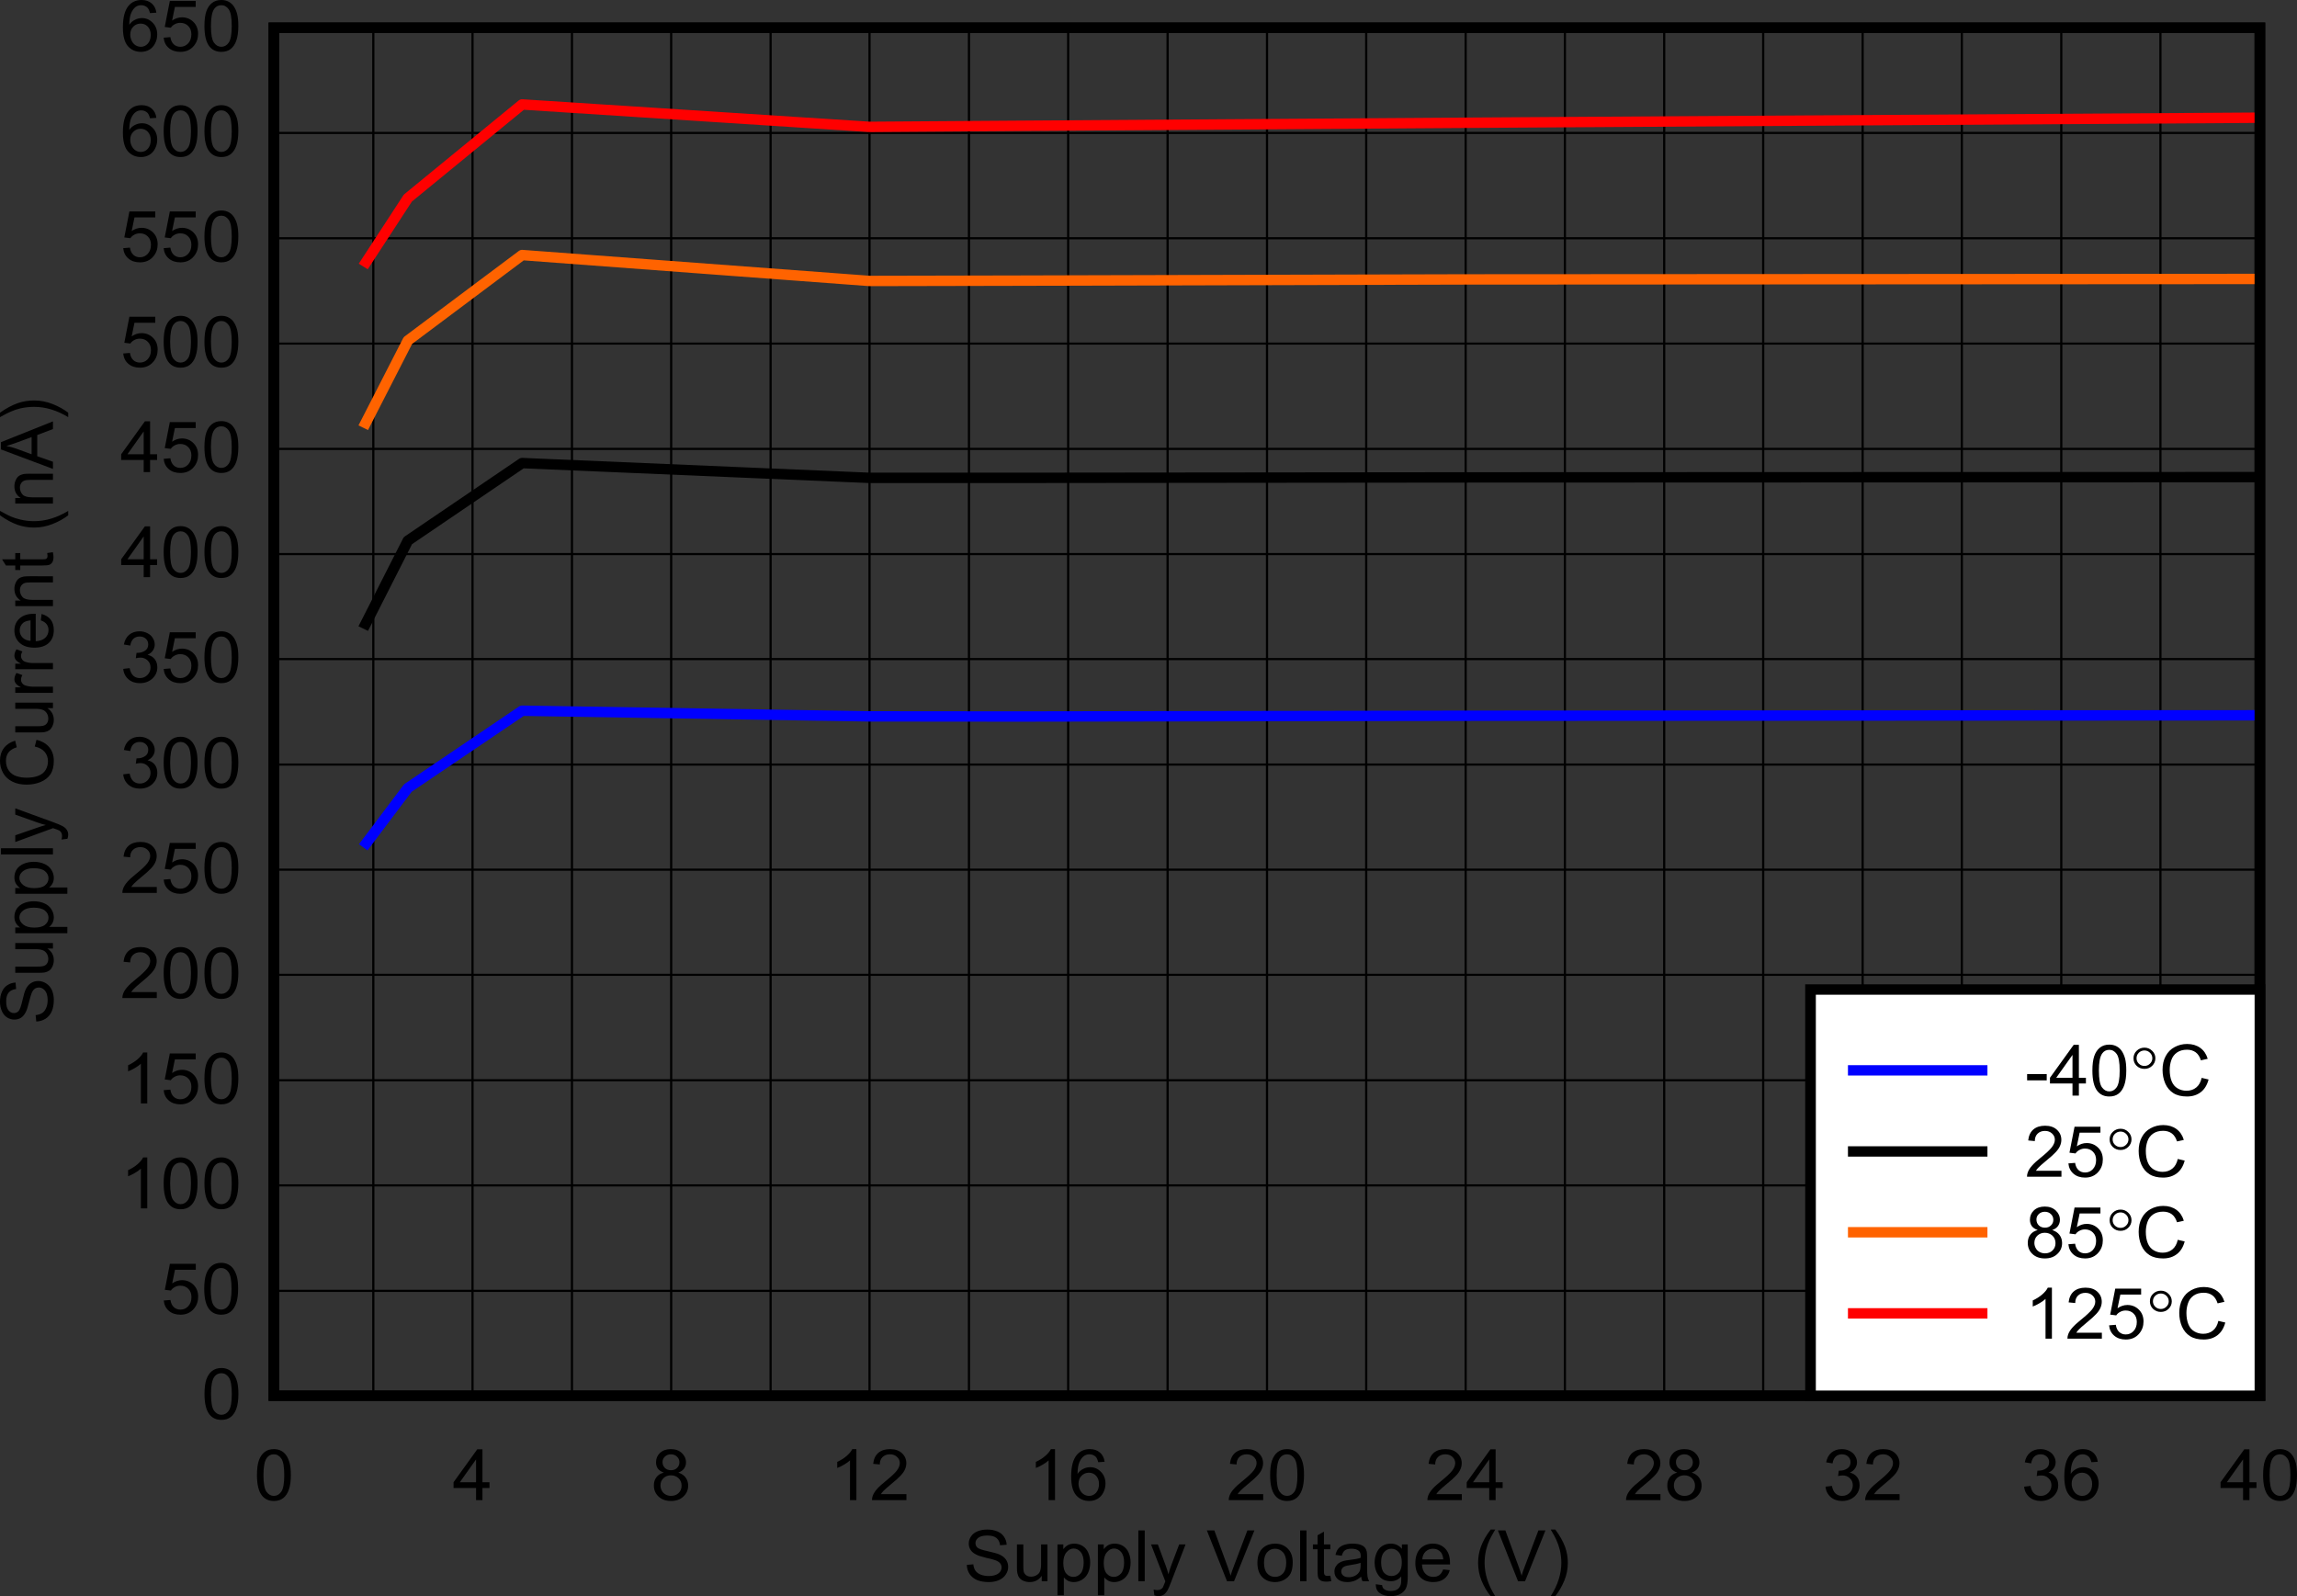 <?xml version="1.0" encoding="UTF-8" standalone="no"?>
<svg
   xmlns:dc="http://purl.org/dc/elements/1.1/"
   xmlns:cc="http://creativecommons.org/ns#"
   xmlns:rdf="http://www.w3.org/1999/02/22-rdf-syntax-ns#"
   xmlns:svg="http://www.w3.org/2000/svg"
   xmlns="http://www.w3.org/2000/svg"
   xmlns:xlink="http://www.w3.org/1999/xlink"
   xmlns:sodipodi="http://sodipodi.sourceforge.net/DTD/sodipodi-0.dtd"
   xmlns:inkscape="http://www.inkscape.org/namespaces/inkscape"
   sodipodi:docname="TLV1861IQHIGHvsVS.pdf"
   id="svg561"
   version="1.2"
   viewBox="0 0 331.436 230.304"
   height="230.304pt"
   width="331.436pt">
  <rect x="0" y="0" width="331.436" height="230.304" fill="#333333" stroke="none"/>
  <sodipodi:namedview
     id="namedview563"
     inkscape:window-height="480"
     inkscape:window-width="640"
     inkscape:pageshadow="2"
     inkscape:pageopacity="0"
     guidetolerance="10"
     gridtolerance="10"
     objecttolerance="10"
     borderopacity="1"
     bordercolor="#666666"
     pagecolor="#ffffff" />
  <defs
     id="defs130">
    <g
       id="g128">
      <symbol
         id="glyph0-0"
         overflow="visible">
        <path
           inkscape:connector-curvature="0"
           id="path2"
           d="M 1.312,0 V -6.391 H 6.547 V 0 Z M 1.469,-0.156 H 6.391 V -6.234 H 1.469 Z m 0,0"
           style="stroke:none" />
      </symbol>
      <symbol
         id="glyph0-1"
         overflow="visible">
        <path
           inkscape:connector-curvature="0"
           id="path5"
           d="M 0.469,-2.359 1.406,-2.438 c 0.039,0.367 0.141,0.668 0.297,0.906 C 1.867,-1.289 2.125,-1.098 2.469,-0.953 2.809,-0.816 3.195,-0.75 3.625,-0.75 c 0.371,0 0.707,-0.051 1,-0.156 0.289,-0.113 0.504,-0.266 0.641,-0.453 0.145,-0.195 0.219,-0.406 0.219,-0.625 0,-0.227 -0.07,-0.426 -0.203,-0.594 C 5.145,-2.754 4.918,-2.898 4.609,-3.016 4.41,-3.098 3.961,-3.219 3.266,-3.375 2.578,-3.539 2.098,-3.695 1.828,-3.844 1.461,-4.02 1.191,-4.242 1.016,-4.516 0.836,-4.785 0.75,-5.094 0.75,-5.438 c 0,-0.363 0.109,-0.707 0.328,-1.031 0.215,-0.32 0.531,-0.566 0.938,-0.734 0.414,-0.164 0.879,-0.25 1.391,-0.25 0.551,0 1.039,0.09 1.469,0.266 0.426,0.18 0.75,0.441 0.969,0.781 0.227,0.336 0.352,0.715 0.375,1.141 L 5.266,-5.188 C 5.211,-5.652 5.039,-6.004 4.75,-6.234 4.457,-6.473 4.02,-6.594 3.438,-6.594 c -0.594,0 -1.035,0.113 -1.312,0.328 C 1.852,-6.055 1.719,-5.801 1.719,-5.5 c 0,0.262 0.094,0.48 0.281,0.656 0.195,0.168 0.695,0.34 1.5,0.516 0.809,0.18 1.367,0.336 1.672,0.469 0.434,0.199 0.754,0.449 0.953,0.75 0.207,0.305 0.312,0.652 0.312,1.047 0,0.387 -0.117,0.754 -0.344,1.094 C 5.875,-0.625 5.543,-0.352 5.109,-0.156 4.68,0.027 4.199,0.125 3.672,0.125 2.992,0.125 2.426,0.027 1.969,-0.156 1.508,-0.352 1.145,-0.645 0.875,-1.031 0.613,-1.426 0.477,-1.867 0.469,-2.359 Z m 0,0"
           style="stroke:none" />
      </symbol>
      <symbol
         id="glyph0-2"
         overflow="visible">
        <path
           inkscape:connector-curvature="0"
           id="path8"
           d="M 4.25,0 V -0.781 C 3.832,-0.176 3.258,0.125 2.531,0.125 2.207,0.125 1.902,0.066 1.625,-0.047 1.352,-0.168 1.148,-0.32 1.016,-0.5 0.879,-0.684 0.785,-0.91 0.734,-1.172 0.691,-1.348 0.672,-1.629 0.672,-2.016 V -5.312 H 1.594 v 2.953 c 0,0.469 0.016,0.785 0.047,0.938 0.059,0.242 0.188,0.43 0.375,0.562 0.184,0.137 0.422,0.203 0.703,0.203 0.27,0 0.523,-0.066 0.766,-0.203 C 3.73,-0.992 3.906,-1.18 4,-1.422 4.102,-1.66 4.156,-2.008 4.156,-2.469 V -5.312 H 5.078 V 0 Z m 0,0"
           style="stroke:none" />
      </symbol>
      <symbol
         id="glyph0-3"
         overflow="visible">
        <path
           inkscape:connector-curvature="0"
           id="path11"
           d="M 0.688,2.031 V -5.312 h 0.844 v 0.688 c 0.195,-0.258 0.422,-0.457 0.672,-0.594 0.246,-0.133 0.551,-0.203 0.906,-0.203 0.457,0 0.863,0.117 1.219,0.344 0.363,0.23 0.633,0.559 0.812,0.984 0.176,0.43 0.266,0.898 0.266,1.406 0,0.543 -0.102,1.035 -0.297,1.469 -0.199,0.43 -0.492,0.762 -0.875,1 -0.375,0.227 -0.773,0.344 -1.188,0.344 -0.312,0 -0.598,-0.066 -0.844,-0.188 C 1.961,-0.195 1.762,-0.359 1.609,-0.547 V 2.031 Z M 1.531,-2.625 c 0,0.688 0.141,1.195 0.422,1.516 0.277,0.324 0.625,0.484 1.031,0.484 0.402,0 0.754,-0.164 1.047,-0.5 0.289,-0.34 0.438,-0.867 0.438,-1.578 0,-0.676 -0.148,-1.18 -0.438,-1.516 -0.281,-0.332 -0.621,-0.5 -1.016,-0.5 -0.387,0 -0.73,0.184 -1.031,0.547 C 1.68,-3.816 1.531,-3.301 1.531,-2.625 Z m 0,0"
           style="stroke:none" />
      </symbol>
      <symbol
         id="glyph0-4"
         overflow="visible">
        <path
           inkscape:connector-curvature="0"
           id="path14"
           d="M 0.672,0 V -7.328 H 1.594 V 0 Z m 0,0"
           style="stroke:none" />
      </symbol>
      <symbol
         id="glyph0-5"
         overflow="visible">
        <path
           inkscape:connector-curvature="0"
           id="path17"
           d="M 0.656,2.047 0.547,1.203 C 0.742,1.254 0.922,1.281 1.078,1.281 1.273,1.281 1.438,1.242 1.562,1.172 1.684,1.109 1.789,1.02 1.875,0.906 1.926,0.812 2.02,0.586 2.156,0.234 2.164,0.18 2.191,0.105 2.234,0.016 L 0.172,-5.312 H 1.156 l 1.141,3.078 C 2.441,-1.848 2.57,-1.434 2.688,-1 2.789,-1.414 2.914,-1.82 3.062,-2.219 L 4.234,-5.312 H 5.156 L 3.078,0.094 C 2.859,0.676 2.684,1.078 2.562,1.297 2.395,1.586 2.207,1.801 2,1.938 1.789,2.082 1.539,2.156 1.25,2.156 1.07,2.156 0.871,2.117 0.656,2.047 Z m 0,0"
           style="stroke:none" />
      </symbol>
      <symbol
         id="glyph0-6"
         overflow="visible">
        <path
           inkscape:connector-curvature="0"
           id="path20"
           d=""
           style="stroke:none" />
      </symbol>
      <symbol
         id="glyph0-7"
         overflow="visible">
        <path
           inkscape:connector-curvature="0"
           id="path23"
           d="M 2.953,0 0.047,-7.328 H 1.125 L 3.078,-2 C 3.23,-1.57 3.363,-1.168 3.469,-0.797 3.582,-1.199 3.719,-1.602 3.875,-2 L 5.891,-7.328 H 6.906 L 3.969,0 Z m 0,0"
           style="stroke:none" />
      </symbol>
      <symbol
         id="glyph0-8"
         overflow="visible">
        <path
           inkscape:connector-curvature="0"
           id="path26"
           d="m 0.344,-2.656 c 0,-0.977 0.281,-1.707 0.844,-2.188 0.465,-0.383 1.035,-0.578 1.703,-0.578 0.746,0 1.359,0.242 1.828,0.719 0.477,0.469 0.719,1.129 0.719,1.969 0,0.688 -0.105,1.23 -0.312,1.625 -0.211,0.387 -0.52,0.691 -0.922,0.906 C 3.805,0.012 3.367,0.125 2.891,0.125 2.129,0.125 1.512,-0.113 1.047,-0.594 0.578,-1.07 0.344,-1.758 0.344,-2.656 Z m 0.953,0 c 0,0.68 0.148,1.191 0.453,1.531 0.301,0.336 0.68,0.5 1.141,0.5 0.457,0 0.836,-0.164 1.141,-0.5 C 4.34,-1.465 4.5,-1.988 4.5,-2.688 4.5,-3.34 4.34,-3.836 4.031,-4.172 3.727,-4.512 3.348,-4.688 2.891,-4.688 2.43,-4.688 2.051,-4.512 1.75,-4.172 1.445,-3.836 1.297,-3.332 1.297,-2.656 Z m 0,0"
           style="stroke:none" />
      </symbol>
      <symbol
         id="glyph0-9"
         overflow="visible">
        <path
           inkscape:connector-curvature="0"
           id="path29"
           d="m 2.703,-0.797 0.141,0.781 C 2.582,0.035 2.348,0.062 2.141,0.062 1.805,0.062 1.543,0.012 1.359,-0.078 1.172,-0.18 1.039,-0.316 0.969,-0.484 0.895,-0.66 0.859,-1.016 0.859,-1.547 v -3.062 H 0.188 V -5.312 H 0.859 V -6.625 L 1.781,-7.156 v 1.844 h 0.922 v 0.703 H 1.781 V -1.5 c 0,0.25 0.016,0.414 0.047,0.484 0.027,0.074 0.082,0.137 0.156,0.188 0.07,0.043 0.176,0.062 0.312,0.062 0.102,0 0.238,-0.008 0.406,-0.031 z m 0,0"
           style="stroke:none" />
      </symbol>
      <symbol
         id="glyph0-10"
         overflow="visible">
        <path
           inkscape:connector-curvature="0"
           id="path32"
           d="M 4.234,-0.656 C 3.898,-0.375 3.57,-0.168 3.25,-0.047 2.938,0.066 2.598,0.125 2.234,0.125 c -0.594,0 -1.055,-0.141 -1.375,-0.422 C 0.535,-0.586 0.375,-0.957 0.375,-1.406 0.375,-1.652 0.438,-1.891 0.562,-2.109 0.684,-2.324 0.844,-2.5 1.031,-2.625 1.227,-2.758 1.453,-2.859 1.703,-2.922 1.879,-2.973 2.148,-3.02 2.516,-3.062 3.262,-3.145 3.812,-3.25 4.156,-3.375 4.164,-3.488 4.172,-3.566 4.172,-3.609 4.172,-3.973 4.082,-4.227 3.906,-4.375 3.664,-4.582 3.316,-4.688 2.859,-4.688 c -0.438,0 -0.762,0.082 -0.969,0.234 -0.199,0.148 -0.352,0.41 -0.453,0.781 l -0.906,-0.125 C 0.613,-4.168 0.75,-4.473 0.938,-4.703 c 0.184,-0.227 0.457,-0.406 0.812,-0.531 0.352,-0.121 0.766,-0.188 1.234,-0.188 0.465,0 0.848,0.055 1.141,0.156 0.289,0.105 0.504,0.242 0.641,0.406 0.133,0.156 0.227,0.363 0.281,0.609 0.027,0.156 0.047,0.434 0.047,0.828 v 1.203 c 0,0.836 0.02,1.363 0.062,1.578 C 5.195,-0.422 5.273,-0.207 5.391,0 h -0.969 c -0.094,-0.184 -0.16,-0.406 -0.188,-0.656 z m -0.078,-2 c -0.336,0.125 -0.836,0.238 -1.5,0.328 -0.375,0.055 -0.645,0.117 -0.797,0.188 -0.156,0.062 -0.285,0.164 -0.375,0.297 -0.086,0.125 -0.125,0.27 -0.125,0.422 0,0.242 0.094,0.445 0.281,0.609 0.184,0.156 0.457,0.234 0.812,0.234 0.352,0 0.664,-0.078 0.938,-0.234 0.277,-0.152 0.488,-0.363 0.625,-0.625 0.09,-0.195 0.141,-0.492 0.141,-0.891 z m 0,0"
           style="stroke:none" />
      </symbol>
      <symbol
         id="glyph0-11"
         overflow="visible">
        <path
           inkscape:connector-curvature="0"
           id="path35"
           d="m 0.516,0.438 0.906,0.125 c 0.027,0.27 0.133,0.469 0.312,0.594 0.227,0.164 0.539,0.25 0.938,0.25 0.426,0 0.754,-0.086 0.984,-0.25 C 3.883,0.988 4.039,0.754 4.125,0.453 4.176,0.273 4.195,-0.102 4.188,-0.688 3.789,-0.227 3.289,0 2.688,0 1.938,0 1.355,-0.258 0.953,-0.781 0.547,-1.309 0.344,-1.945 0.344,-2.688 c 0,-0.496 0.094,-0.961 0.281,-1.391 0.184,-0.434 0.457,-0.77 0.812,-1 0.352,-0.227 0.77,-0.344 1.25,-0.344 0.645,0 1.176,0.254 1.594,0.75 V -5.312 H 5.125 v 4.594 c 0,0.82 -0.09,1.406 -0.266,1.75 -0.168,0.34 -0.441,0.613 -0.812,0.812 -0.375,0.207 -0.836,0.312 -1.375,0.312 -0.648,0 -1.176,-0.148 -1.578,-0.438 C 0.695,1.438 0.504,1.008 0.516,0.438 Z M 1.281,-2.75 c 0,0.699 0.141,1.211 0.422,1.531 0.289,0.312 0.648,0.469 1.078,0.469 0.414,0 0.766,-0.156 1.047,-0.469 0.289,-0.32 0.438,-0.82 0.438,-1.5 0,-0.645 -0.148,-1.133 -0.438,-1.469 -0.293,-0.332 -0.648,-0.5 -1.062,-0.5 -0.418,0 -0.773,0.168 -1.062,0.5 C 1.422,-3.863 1.281,-3.383 1.281,-2.75 Z m 0,0"
           style="stroke:none" />
      </symbol>
      <symbol
         id="glyph0-12"
         overflow="visible">
        <path
           inkscape:connector-curvature="0"
           id="path38"
           d="M 4.406,-1.703 5.359,-1.594 C 5.211,-1.051 4.934,-0.629 4.531,-0.328 4.125,-0.023 3.602,0.125 2.969,0.125 c -0.793,0 -1.426,-0.238 -1.891,-0.719 -0.461,-0.477 -0.688,-1.148 -0.688,-2.016 0,-0.895 0.234,-1.586 0.703,-2.078 0.465,-0.488 1.078,-0.734 1.828,-0.734 0.727,0 1.32,0.242 1.781,0.719 0.457,0.48 0.688,1.164 0.688,2.047 0,0.055 0,0.133 0,0.234 H 1.344 c 0.027,0.586 0.195,1.035 0.5,1.344 0.301,0.305 0.68,0.453 1.141,0.453 0.332,0 0.617,-0.082 0.859,-0.25 0.238,-0.176 0.426,-0.453 0.562,-0.828 z M 1.391,-3.156 h 3.031 C 4.379,-3.602 4.262,-3.941 4.078,-4.172 3.785,-4.512 3.402,-4.688 2.938,-4.688 c -0.43,0 -0.789,0.145 -1.078,0.422 -0.281,0.273 -0.441,0.645 -0.469,1.109 z m 0,0"
           style="stroke:none" />
      </symbol>
      <symbol
         id="glyph0-13"
         overflow="visible">
        <path
           inkscape:connector-curvature="0"
           id="path41"
           d="M 2.453,2.156 C 1.941,1.531 1.508,0.801 1.156,-0.031 0.812,-0.871 0.641,-1.75 0.641,-2.656 c 0,-0.789 0.129,-1.551 0.391,-2.281 0.301,-0.84 0.773,-1.68 1.422,-2.516 h 0.656 c -0.406,0.699 -0.68,1.195 -0.812,1.484 -0.211,0.461 -0.379,0.941 -0.5,1.438 -0.148,0.625 -0.219,1.254 -0.219,1.875 0,1.605 0.508,3.207 1.531,4.812 z m 0,0"
           style="stroke:none" />
      </symbol>
      <symbol
         id="glyph0-14"
         overflow="visible">
        <path
           inkscape:connector-curvature="0"
           id="path44"
           d="m 1.297,2.156 h -0.656 c 1.02,-1.605 1.531,-3.207 1.531,-4.812 0,-0.621 -0.074,-1.242 -0.219,-1.859 -0.125,-0.496 -0.293,-0.977 -0.5,-1.438 -0.125,-0.301 -0.398,-0.801 -0.812,-1.5 h 0.656 c 0.633,0.836 1.109,1.676 1.422,2.516 0.258,0.73 0.391,1.492 0.391,2.281 0,0.906 -0.18,1.785 -0.531,2.625 -0.355,0.832 -0.785,1.562 -1.281,2.188 z m 0,0"
           style="stroke:none" />
      </symbol>
      <symbol
         id="glyph0-15"
         overflow="visible">
        <path
           inkscape:connector-curvature="0"
           id="path47"
           d="m 0.438,-3.609 c 0,-0.863 0.086,-1.562 0.266,-2.094 0.184,-0.527 0.457,-0.938 0.812,-1.219 0.363,-0.289 0.816,-0.438 1.359,-0.438 0.402,0 0.758,0.086 1.062,0.25 0.301,0.156 0.551,0.387 0.75,0.688 0.195,0.293 0.352,0.652 0.469,1.078 0.113,0.43 0.172,1.008 0.172,1.734 0,0.855 -0.098,1.551 -0.281,2.078 C 4.867,-1 4.598,-0.586 4.234,-0.297 3.879,-0.016 3.426,0.125 2.875,0.125 2.156,0.125 1.586,-0.129 1.172,-0.641 0.68,-1.242 0.438,-2.234 0.438,-3.609 Z m 0.938,0 c 0,1.199 0.145,2.004 0.438,2.406 0.289,0.398 0.645,0.594 1.062,0.594 0.426,0 0.781,-0.195 1.062,-0.594 0.289,-0.402 0.438,-1.207 0.438,-2.406 0,-1.207 -0.148,-2.008 -0.438,-2.406 -0.281,-0.395 -0.637,-0.594 -1.062,-0.594 -0.43,0 -0.77,0.176 -1.016,0.516 C 1.535,-5.645 1.375,-4.816 1.375,-3.609 Z m 0,0"
           style="stroke:none" />
      </symbol>
      <symbol
         id="glyph0-16"
         overflow="visible">
        <path
           inkscape:connector-curvature="0"
           id="path50"
           d="m 3.391,0 v -1.75 h -3.25 v -0.828 l 3.422,-4.75 h 0.75 v 4.75 H 5.328 V -1.75 H 4.312 V 0 Z m 0,-2.578 V -5.875 l -2.344,3.297 z m 0,0"
           style="stroke:none" />
      </symbol>
      <symbol
         id="glyph0-17"
         overflow="visible">
        <path
           inkscape:connector-curvature="0"
           id="path53"
           d="M 1.859,-3.969 C 1.473,-4.102 1.184,-4.297 1,-4.547 0.82,-4.805 0.734,-5.113 0.734,-5.469 c 0,-0.527 0.191,-0.977 0.578,-1.344 0.395,-0.363 0.914,-0.547 1.562,-0.547 0.652,0 1.18,0.191 1.578,0.562 0.402,0.375 0.609,0.832 0.609,1.359 0,0.336 -0.098,0.633 -0.281,0.891 -0.18,0.25 -0.457,0.445 -0.828,0.578 0.457,0.148 0.805,0.383 1.047,0.703 0.246,0.324 0.375,0.715 0.375,1.172 0,0.625 -0.23,1.152 -0.688,1.578 C 4.238,-0.086 3.637,0.125 2.891,0.125 2.148,0.125 1.551,-0.086 1.094,-0.516 0.645,-0.941 0.422,-1.477 0.422,-2.125 c 0,-0.465 0.125,-0.863 0.375,-1.188 0.246,-0.32 0.602,-0.539 1.062,-0.656 z M 1.672,-5.5 c 0,0.344 0.113,0.633 0.344,0.859 0.227,0.219 0.523,0.328 0.891,0.328 0.352,0 0.641,-0.109 0.859,-0.328 0.227,-0.215 0.344,-0.488 0.344,-0.812 0,-0.32 -0.117,-0.594 -0.344,-0.812 -0.23,-0.227 -0.523,-0.344 -0.875,-0.344 -0.355,0 -0.648,0.113 -0.875,0.328 C 1.785,-6.062 1.672,-5.801 1.672,-5.5 Z M 1.375,-2.109 c 0,0.25 0.062,0.496 0.188,0.734 0.121,0.242 0.305,0.43 0.547,0.562 0.246,0.137 0.516,0.203 0.797,0.203 0.434,0 0.797,-0.133 1.078,-0.406 0.289,-0.277 0.438,-0.633 0.438,-1.062 0,-0.434 -0.148,-0.797 -0.438,-1.078 C 3.691,-3.434 3.32,-3.578 2.875,-3.578 c -0.43,0 -0.789,0.145 -1.078,0.422 C 1.516,-2.883 1.375,-2.535 1.375,-2.109 Z m 0,0"
           style="stroke:none" />
      </symbol>
      <symbol
         id="glyph0-18"
         overflow="visible">
        <path
           inkscape:connector-curvature="0"
           id="path56"
           d="M 3.906,0 H 2.984 v -5.734 c -0.219,0.211 -0.512,0.418 -0.875,0.625 -0.355,0.211 -0.68,0.367 -0.969,0.469 v -0.875 C 1.66,-5.754 2.113,-6.039 2.5,-6.375 2.883,-6.707 3.156,-7.035 3.312,-7.359 h 0.594 z m 0,0"
           style="stroke:none" />
      </symbol>
      <symbol
         id="glyph0-19"
         overflow="visible">
        <path
           inkscape:connector-curvature="0"
           id="path59"
           d="M 5.281,-0.859 V 0 H 0.312 c 0,-0.215 0.035,-0.426 0.109,-0.625 C 0.543,-0.957 0.75,-1.281 1.031,-1.594 1.309,-1.914 1.711,-2.285 2.234,-2.703 3.043,-3.355 3.598,-3.875 3.891,-4.25 c 0.289,-0.383 0.438,-0.75 0.438,-1.094 0,-0.352 -0.137,-0.648 -0.406,-0.891 -0.262,-0.246 -0.602,-0.375 -1.016,-0.375 -0.438,0 -0.793,0.133 -1.062,0.391 C 1.57,-5.957 1.438,-5.598 1.438,-5.141 L 0.484,-5.234 C 0.555,-5.918 0.801,-6.445 1.219,-6.812 c 0.426,-0.363 0.992,-0.547 1.703,-0.547 0.727,0 1.301,0.199 1.719,0.594 0.414,0.387 0.625,0.867 0.625,1.438 0,0.305 -0.066,0.598 -0.188,0.875 C 4.961,-4.172 4.758,-3.871 4.469,-3.562 4.188,-3.25 3.711,-2.82 3.047,-2.281 c -0.555,0.461 -0.91,0.773 -1.062,0.938 -0.156,0.156 -0.289,0.32 -0.391,0.484 z m 0,0"
           style="stroke:none" />
      </symbol>
      <symbol
         id="glyph0-20"
         overflow="visible">
        <path
           inkscape:connector-curvature="0"
           id="path62"
           d="m 5.219,-5.531 -0.922,0.062 c -0.086,-0.34 -0.199,-0.598 -0.344,-0.766 -0.25,-0.246 -0.559,-0.375 -0.922,-0.375 -0.293,0 -0.555,0.082 -0.781,0.234 C 1.969,-6.164 1.742,-5.863 1.578,-5.469 1.41,-5.07 1.32,-4.508 1.312,-3.781 1.527,-4.102 1.801,-4.344 2.125,-4.5 c 0.32,-0.164 0.66,-0.25 1.016,-0.25 0.602,0 1.117,0.227 1.547,0.672 0.434,0.438 0.656,1.008 0.656,1.703 0,0.461 -0.105,0.887 -0.312,1.281 C 4.832,-0.695 4.555,-0.395 4.203,-0.188 3.848,0.02 3.445,0.125 3,0.125 c -0.773,0 -1.402,-0.273 -1.891,-0.828 -0.48,-0.551 -0.719,-1.457 -0.719,-2.719 0,-1.414 0.27,-2.445 0.812,-3.094 0.465,-0.559 1.098,-0.844 1.891,-0.844 0.582,0 1.062,0.164 1.438,0.484 0.383,0.324 0.613,0.773 0.688,1.344 z M 1.453,-2.375 c 0,0.312 0.066,0.613 0.203,0.891 0.133,0.281 0.32,0.504 0.562,0.656 0.238,0.148 0.492,0.219 0.766,0.219 0.383,0 0.719,-0.148 1,-0.453 0.277,-0.309 0.422,-0.734 0.422,-1.266 0,-0.496 -0.145,-0.895 -0.422,-1.188 -0.273,-0.289 -0.617,-0.438 -1.031,-0.438 -0.418,0 -0.773,0.148 -1.062,0.438 -0.293,0.293 -0.438,0.676 -0.438,1.141 z m 0,0"
           style="stroke:none" />
      </symbol>
      <symbol
         id="glyph0-21"
         overflow="visible">
        <path
           inkscape:connector-curvature="0"
           id="path65"
           d="m 0.438,-1.938 0.922,-0.109 c 0.102,0.5 0.281,0.867 0.531,1.094 0.258,0.23 0.57,0.344 0.938,0.344 0.434,0 0.801,-0.145 1.094,-0.438 C 4.223,-1.348 4.375,-1.711 4.375,-2.141 4.375,-2.555 4.23,-2.895 3.953,-3.156 3.68,-3.426 3.332,-3.562 2.906,-3.562 2.727,-3.562 2.508,-3.527 2.25,-3.469 L 2.359,-4.25 c 0.059,0 0.113,0 0.156,0 0.383,0 0.734,-0.098 1.047,-0.297 0.32,-0.195 0.484,-0.504 0.484,-0.922 0,-0.332 -0.117,-0.602 -0.344,-0.812 C 3.473,-6.496 3.176,-6.609 2.812,-6.609 c -0.367,0 -0.668,0.113 -0.906,0.328 -0.23,0.219 -0.383,0.551 -0.453,0.984 L 0.531,-5.453 c 0.113,-0.602 0.367,-1.07 0.766,-1.406 0.402,-0.332 0.906,-0.5 1.5,-0.5 0.402,0 0.781,0.09 1.125,0.266 0.34,0.168 0.602,0.402 0.781,0.703 0.184,0.293 0.281,0.605 0.281,0.938 0,0.312 -0.09,0.602 -0.266,0.859 -0.168,0.262 -0.426,0.473 -0.766,0.625 0.445,0.105 0.789,0.316 1.031,0.625 0.246,0.312 0.375,0.711 0.375,1.188 0,0.637 -0.242,1.18 -0.719,1.625 C 4.16,-0.094 3.555,0.125 2.828,0.125 2.172,0.125 1.621,-0.062 1.188,-0.438 0.75,-0.82 0.496,-1.32 0.438,-1.938 Z m 0,0"
           style="stroke:none" />
      </symbol>
      <symbol
         id="glyph0-22"
         overflow="visible">
        <path
           inkscape:connector-curvature="0"
           id="path68"
           d="M 0.438,-1.922 1.406,-2 c 0.07,0.461 0.238,0.809 0.5,1.047 0.258,0.23 0.57,0.344 0.938,0.344 0.445,0 0.82,-0.16 1.125,-0.484 0.309,-0.332 0.469,-0.77 0.469,-1.312 0,-0.508 -0.152,-0.91 -0.453,-1.203 C 3.691,-3.91 3.305,-4.062 2.828,-4.062 c -0.293,0 -0.559,0.07 -0.797,0.203 -0.242,0.125 -0.43,0.293 -0.562,0.5 l -0.875,-0.109 0.734,-3.75 H 5.062 v 0.859 h -3 l -0.406,1.969 c 0.445,-0.309 0.922,-0.469 1.422,-0.469 0.652,0 1.207,0.227 1.656,0.672 0.445,0.438 0.672,1.008 0.672,1.703 0,0.668 -0.199,1.242 -0.594,1.719 C 4.332,-0.172 3.676,0.125 2.844,0.125 2.164,0.125 1.605,-0.062 1.172,-0.438 0.742,-0.809 0.496,-1.305 0.438,-1.922 Z m 0,0"
           style="stroke:none" />
      </symbol>
      <symbol
         id="glyph0-23"
         overflow="visible">
        <path
           inkscape:connector-curvature="0"
           id="path71"
           d="m 0.328,-2.203 v -0.906 H 3.156 v 0.906 z m 0,0"
           style="stroke:none" />
      </symbol>
      <symbol
         id="glyph0-24"
         overflow="visible">
        <path
           inkscape:connector-curvature="0"
           id="path74"
           d="m 6.156,-2.562 1,0.234 C 6.945,-1.523 6.57,-0.914 6.031,-0.5 5.488,-0.082 4.824,0.125 4.047,0.125 3.242,0.125 2.586,-0.035 2.078,-0.359 1.566,-0.68 1.176,-1.145 0.906,-1.75 0.645,-2.363 0.516,-3.02 0.516,-3.719 c 0,-0.758 0.148,-1.422 0.453,-1.984 C 1.27,-6.273 1.695,-6.707 2.25,-7 c 0.551,-0.301 1.156,-0.453 1.812,-0.453 0.746,0 1.379,0.191 1.891,0.562 0.52,0.375 0.879,0.902 1.078,1.578 l -0.984,0.219 c -0.168,-0.527 -0.418,-0.914 -0.75,-1.156 -0.336,-0.246 -0.754,-0.375 -1.25,-0.375 -0.586,0 -1.07,0.137 -1.453,0.406 -0.387,0.273 -0.66,0.637 -0.812,1.094 -0.156,0.449 -0.234,0.918 -0.234,1.406 0,0.625 0.094,1.176 0.281,1.641 0.184,0.461 0.473,0.805 0.859,1.031 0.395,0.23 0.82,0.344 1.281,0.344 0.551,0 1.02,-0.156 1.406,-0.469 0.383,-0.309 0.645,-0.773 0.781,-1.391 z m 0,0"
           style="stroke:none" />
      </symbol>
      <symbol
         id="glyph1-0"
         overflow="visible">
        <path
           inkscape:connector-curvature="0"
           id="path77"
           d="M 0,-1.281 H -6.547 V -6.391 H 0 Z M -0.156,-1.438 V -6.234 H -6.391 V -1.438 Z m 0,0"
           style="stroke:none" />
      </symbol>
      <symbol
         id="glyph1-1"
         overflow="visible">
        <path
           inkscape:connector-curvature="0"
           id="path80"
           d="M -2.406,-0.453 -2.5,-1.375 c 0.375,-0.039 0.691,-0.141 0.938,-0.297 0.242,-0.152 0.434,-0.398 0.578,-0.734 0.148,-0.332 0.219,-0.707 0.219,-1.125 0,-0.371 -0.051,-0.703 -0.156,-0.984 -0.113,-0.277 -0.27,-0.488 -0.469,-0.625 -0.195,-0.145 -0.41,-0.219 -0.641,-0.219 -0.238,0 -0.445,0.07 -0.625,0.203 -0.176,0.137 -0.32,0.355 -0.438,0.656 -0.082,0.199 -0.207,0.637 -0.375,1.312 -0.164,0.668 -0.32,1.137 -0.469,1.406 -0.184,0.355 -0.414,0.621 -0.688,0.797 -0.277,0.168 -0.594,0.25 -0.938,0.25 -0.383,0 -0.738,-0.102 -1.062,-0.312 -0.332,-0.215 -0.582,-0.523 -0.75,-0.922 -0.176,-0.402 -0.266,-0.852 -0.266,-1.344 0,-0.539 0.098,-1.02 0.281,-1.438 0.18,-0.414 0.445,-0.734 0.797,-0.953 0.344,-0.227 0.738,-0.352 1.172,-0.375 l 0.078,0.938 C -5.789,-5.086 -6.148,-4.914 -6.391,-4.625 -6.629,-4.344 -6.75,-3.918 -6.75,-3.359 c 0,0.586 0.113,1.012 0.328,1.281 0.219,0.273 0.488,0.406 0.797,0.406 0.262,0 0.48,-0.094 0.656,-0.281 0.18,-0.184 0.363,-0.676 0.547,-1.469 0.18,-0.789 0.336,-1.332 0.469,-1.625 0.199,-0.426 0.457,-0.738 0.766,-0.938 0.312,-0.207 0.668,-0.312 1.062,-0.312 0.406,0 0.789,0.117 1.141,0.344 0.355,0.219 0.633,0.539 0.828,0.953 0.184,0.418 0.281,0.895 0.281,1.422 0,0.656 -0.102,1.211 -0.297,1.656 -0.195,0.449 -0.492,0.805 -0.891,1.062 -0.395,0.25 -0.844,0.387 -1.344,0.406 z m 0,0"
           style="stroke:none" />
      </symbol>
      <symbol
         id="glyph1-2"
         overflow="visible">
        <path
           inkscape:connector-curvature="0"
           id="path83"
           d="m 0,-4.156 h -0.797 c 0.617,0.418 0.922,0.98 0.922,1.688 0,0.312 -0.066,0.605 -0.188,0.875 -0.121,0.273 -0.273,0.477 -0.453,0.609 -0.184,0.125 -0.414,0.223 -0.688,0.281 -0.184,0.031 -0.473,0.047 -0.859,0.047 h -3.375 v -0.891 h 3.016 c 0.48,0 0.805,-0.02 0.969,-0.062 0.25,-0.051 0.445,-0.172 0.578,-0.359 0.137,-0.184 0.203,-0.414 0.203,-0.688 0,-0.258 -0.066,-0.508 -0.203,-0.75 -0.145,-0.238 -0.336,-0.406 -0.578,-0.5 C -1.699,-4.008 -2.062,-4.062 -2.531,-4.062 H -5.438 V -4.953 H 0 Z m 0,0"
           style="stroke:none" />
      </symbol>
      <symbol
         id="glyph1-3"
         overflow="visible">
        <path
           inkscape:connector-curvature="0"
           id="path86"
           d="M 2.078,-0.672 H -5.438 V -1.5 h 0.703 C -5.004,-1.684 -5.207,-1.898 -5.344,-2.141 -5.488,-2.387 -5.562,-2.688 -5.562,-3.031 c 0,-0.457 0.121,-0.859 0.359,-1.203 0.242,-0.34 0.582,-0.602 1.016,-0.781 0.438,-0.176 0.914,-0.266 1.422,-0.266 0.562,0 1.07,0.102 1.516,0.297 0.438,0.188 0.777,0.473 1.016,0.844 0.238,0.375 0.359,0.77 0.359,1.172 0,0.305 -0.066,0.574 -0.188,0.812 -0.133,0.242 -0.301,0.434 -0.5,0.578 h 2.641 z m -4.766,-0.812 c 0.699,0 1.215,-0.133 1.547,-0.406 0.336,-0.277 0.5,-0.617 0.5,-1.016 0,-0.402 -0.172,-0.75 -0.516,-1.031 -0.34,-0.277 -0.879,-0.422 -1.609,-0.422 -0.684,0 -1.203,0.145 -1.547,0.422 -0.352,0.273 -0.531,0.602 -0.531,0.984 0,0.387 0.191,0.73 0.562,1.031 0.367,0.293 0.898,0.438 1.594,0.438 z m 0,0"
           style="stroke:none" />
      </symbol>
      <symbol
         id="glyph1-4"
         overflow="visible">
        <path
           inkscape:connector-curvature="0"
           id="path89"
           d="M 0,-0.656 H -7.5 V -1.547 H 0 Z m 0,0"
           style="stroke:none" />
      </symbol>
      <symbol
         id="glyph1-5"
         overflow="visible">
        <path
           inkscape:connector-curvature="0"
           id="path92"
           d="M 2.094,-0.641 1.234,-0.531 C 1.285,-0.727 1.312,-0.898 1.312,-1.047 c 0,-0.195 -0.039,-0.352 -0.109,-0.469 -0.062,-0.121 -0.16,-0.227 -0.281,-0.312 C 0.828,-1.879 0.598,-1.969 0.234,-2.094 0.18,-2.113 0.105,-2.141 0.016,-2.172 l -5.453,2 v -0.969 l 3.156,-1.094 c 0.398,-0.145 0.816,-0.273 1.25,-0.391 C -1.445,-2.727 -1.859,-2.852 -2.266,-3 L -5.438,-4.125 v -0.906 l 5.531,2.016 c 0.59,0.219 1.004,0.395 1.234,0.516 0.301,0.156 0.52,0.34 0.656,0.547 0.145,0.211 0.219,0.457 0.219,0.734 0,0.18 -0.039,0.371 -0.109,0.578 z m 0,0"
           style="stroke:none" />
      </symbol>
      <symbol
         id="glyph1-6"
         overflow="visible">
        <path
           inkscape:connector-curvature="0"
           id="path95"
           d=""
           style="stroke:none" />
      </symbol>
      <symbol
         id="glyph1-7"
         overflow="visible">
        <path
           inkscape:connector-curvature="0"
           id="path98"
           d="m -2.625,-6.016 0.25,-0.969 c 0.812,0.199 1.434,0.566 1.859,1.094 0.43,0.531 0.641,1.18 0.641,1.938 0,0.793 -0.16,1.441 -0.484,1.938 -0.332,0.492 -0.812,0.867 -1.438,1.125 -0.621,0.25 -1.297,0.375 -2.016,0.375 -0.777,0 -1.461,-0.145 -2.047,-0.438 C -6.441,-1.242 -6.883,-1.656 -7.188,-2.188 c -0.301,-0.539 -0.453,-1.133 -0.453,-1.781 0,-0.727 0.195,-1.344 0.578,-1.844 0.387,-0.496 0.926,-0.848 1.609,-1.047 l 0.234,0.953 c -0.539,0.168 -0.938,0.414 -1.188,0.734 -0.246,0.324 -0.375,0.73 -0.375,1.219 0,0.562 0.145,1.039 0.422,1.422 0.273,0.375 0.645,0.645 1.109,0.797 0.461,0.148 0.941,0.219 1.438,0.219 0.637,0 1.195,-0.086 1.672,-0.266 0.48,-0.176 0.84,-0.457 1.078,-0.844 0.23,-0.383 0.344,-0.801 0.344,-1.25 0,-0.539 -0.16,-1 -0.484,-1.375 C -1.523,-5.621 -2,-5.879 -2.625,-6.016 Z m 0,0"
           style="stroke:none" />
      </symbol>
      <symbol
         id="glyph1-8"
         overflow="visible">
        <path
           inkscape:connector-curvature="0"
           id="path101"
           d="M 0,-0.672 H -5.438 V -1.469 h 0.828 C -4.992,-1.676 -5.25,-1.867 -5.375,-2.047 -5.496,-2.223 -5.562,-2.414 -5.562,-2.625 c 0,-0.301 0.102,-0.609 0.297,-0.922 l 0.859,0.312 c -0.133,0.219 -0.203,0.441 -0.203,0.656 0,0.199 0.066,0.379 0.188,0.531 0.117,0.156 0.285,0.27 0.5,0.328 0.324,0.105 0.684,0.156 1.078,0.156 H 0 Z m 0,0"
           style="stroke:none" />
      </symbol>
      <symbol
         id="glyph1-9"
         overflow="visible">
        <path
           inkscape:connector-curvature="0"
           id="path104"
           d="m -1.75,-4.312 0.109,-0.922 c 0.562,0.148 1.004,0.418 1.312,0.812 0.305,0.398 0.453,0.902 0.453,1.516 0,0.781 -0.242,1.402 -0.734,1.859 -0.488,0.449 -1.176,0.672 -2.062,0.672 -0.914,0 -1.625,-0.227 -2.125,-0.688 -0.508,-0.457 -0.766,-1.055 -0.766,-1.797 0,-0.707 0.254,-1.285 0.75,-1.734 0.492,-0.445 1.184,-0.672 2.078,-0.672 0.062,0 0.148,0 0.25,0 v 3.969 c 0.594,-0.039 1.055,-0.207 1.375,-0.5 0.312,-0.301 0.469,-0.672 0.469,-1.109 0,-0.332 -0.086,-0.613 -0.266,-0.844 C -1.082,-3.988 -1.363,-4.176 -1.75,-4.312 Z m -1.484,2.953 V -4.312 c -0.457,0.043 -0.801,0.152 -1.031,0.328 -0.352,0.293 -0.531,0.668 -0.531,1.125 0,0.406 0.145,0.754 0.422,1.031 0.281,0.281 0.664,0.441 1.141,0.469 z m 0,0"
           style="stroke:none" />
      </symbol>
      <symbol
         id="glyph1-10"
         overflow="visible">
        <path
           inkscape:connector-curvature="0"
           id="path107"
           d="m 0,-0.672 h -5.438 v -0.812 h 0.781 c -0.602,-0.383 -0.906,-0.945 -0.906,-1.688 0,-0.32 0.066,-0.613 0.188,-0.875 0.117,-0.27 0.27,-0.473 0.453,-0.609 0.188,-0.133 0.418,-0.227 0.688,-0.281 0.168,-0.027 0.465,-0.047 0.891,-0.047 H 0 v 0.891 h -3.312 c -0.371,0 -0.648,0.039 -0.828,0.109 -0.184,0.074 -0.336,0.199 -0.453,0.375 -0.113,0.18 -0.172,0.387 -0.172,0.625 0,0.387 0.129,0.723 0.375,1 0.25,0.273 0.727,0.406 1.422,0.406 H 0 Z m 0,0"
           style="stroke:none" />
      </symbol>
      <symbol
         id="glyph1-11"
         overflow="visible">
        <path
           inkscape:connector-curvature="0"
           id="path110"
           d="m -0.828,-2.641 0.812,-0.125 c 0.059,0.25 0.094,0.477 0.094,0.672 0,0.336 -0.055,0.59 -0.156,0.766 -0.113,0.18 -0.254,0.305 -0.422,0.375 -0.176,0.074 -0.539,0.109 -1.094,0.109 h -3.125 V -0.188 H -5.438 v -0.656 h -1.344 l -0.562,-0.891 h 1.906 v -0.906 h 0.719 v 0.906 h 3.172 c 0.273,0 0.445,-0.016 0.516,-0.047 0.074,-0.027 0.137,-0.082 0.188,-0.156 0.043,-0.07 0.062,-0.176 0.062,-0.312 0,-0.09 -0.016,-0.223 -0.047,-0.391 z m 0,0"
           style="stroke:none" />
      </symbol>
      <symbol
         id="glyph1-12"
         overflow="visible">
        <path
           inkscape:connector-curvature="0"
           id="path113"
           d="m 2.203,-2.391 c -0.637,0.492 -1.387,0.91 -2.25,1.25 C -0.91,-0.797 -1.801,-0.625 -2.719,-0.625 -3.527,-0.625 -4.305,-0.75 -5.047,-1 -5.91,-1.301 -6.773,-1.766 -7.641,-2.391 V -3.031 c 0.719,0.398 1.23,0.664 1.531,0.797 0.469,0.199 0.961,0.355 1.469,0.469 0.637,0.148 1.277,0.219 1.922,0.219 1.648,0 3.285,-0.492 4.922,-1.484 z m 0,0"
           style="stroke:none" />
      </symbol>
      <symbol
         id="glyph1-13"
         overflow="visible">
        <path
           inkscape:connector-curvature="0"
           id="path116"
           d="m 0,0.016 -7.5,-2.812 V -3.844 l 7.5,-3 v 1.109 L -2.266,-4.875 v 3.062 L 0,-1.016 Z M -3.078,-2.094 V -4.578 L -5.156,-3.812 c -0.633,0.23 -1.156,0.402 -1.562,0.516 0.48,0.094 0.961,0.227 1.438,0.391 z m 0,0"
           style="stroke:none" />
      </symbol>
      <symbol
         id="glyph1-14"
         overflow="visible">
        <path
           inkscape:connector-curvature="0"
           id="path119"
           d="M 2.203,-1.266 V -0.625 c -1.637,-0.988 -3.273,-1.484 -4.922,-1.484 -0.633,0 -1.27,0.07 -1.906,0.203 -0.508,0.117 -1,0.277 -1.469,0.484 -0.309,0.125 -0.828,0.395 -1.547,0.797 v -0.641 c 0.867,-0.621 1.73,-1.086 2.594,-1.391 0.742,-0.246 1.52,-0.375 2.328,-0.375 0.918,0 1.809,0.176 2.672,0.516 0.863,0.344 1.613,0.762 2.25,1.25 z m 0,0"
           style="stroke:none" />
      </symbol>
      <symbol
         id="glyph2-0"
         overflow="visible">
        <path
           inkscape:connector-curvature="0"
           id="path122"
           d="M 0.531,0 V -6.391 H 5.766 V 0 Z M 0.688,-0.156 H 5.609 V -6.234 H 0.688 Z m 0,0"
           style="stroke:none" />
      </symbol>
      <symbol
         id="glyph2-1"
         overflow="visible">
        <path
           inkscape:connector-curvature="0"
           id="path125"
           d="m 3.672,-5.391 c 0,0.43 -0.16,0.793 -0.469,1.094 -0.305,0.293 -0.676,0.438 -1.109,0.438 -0.438,0 -0.816,-0.145 -1.125,-0.438 -0.305,-0.301 -0.453,-0.664 -0.453,-1.094 0,-0.426 0.148,-0.785 0.453,-1.078 0.309,-0.301 0.688,-0.453 1.125,-0.453 0.434,0 0.805,0.152 1.109,0.453 0.309,0.293 0.469,0.652 0.469,1.078 z m -0.438,0 c 0,-0.309 -0.117,-0.578 -0.344,-0.797 -0.219,-0.215 -0.488,-0.328 -0.797,-0.328 -0.312,0 -0.586,0.113 -0.812,0.328 -0.219,0.219 -0.328,0.488 -0.328,0.797 0,0.305 0.109,0.566 0.328,0.781 0.227,0.219 0.5,0.328 0.812,0.328 0.309,0 0.578,-0.109 0.797,-0.328 0.227,-0.215 0.344,-0.477 0.344,-0.781 z m 0,0"
           style="stroke:none" />
      </symbol>
    </g>
  </defs>
  <g
     transform="translate(-58.109,-67.547)"
     id="surface1">
    <g
       id="g134"
       style="fill:#000000;fill-opacity:1">
      <use
         height="100%"
         width="100%"
         id="use132"
         y="295.695"
         x="197.143"
         xlink:href="#glyph0-1" />
    </g>
    <g
       id="g142"
       style="fill:#000000;fill-opacity:1">
      <use
         height="100%"
         width="100%"
         id="use136"
         y="295.695"
         x="204.171"
         xlink:href="#glyph0-2" />
      <use
         height="100%"
         width="100%"
         id="use138"
         y="295.695"
         x="210.004"
         xlink:href="#glyph0-3" />
      <use
         height="100%"
         width="100%"
         id="use140"
         y="295.695"
         x="215.837"
         xlink:href="#glyph0-3" />
    </g>
    <g
       id="g148"
       style="fill:#000000;fill-opacity:1">
      <use
         height="100%"
         width="100%"
         id="use144"
         y="295.695"
         x="221.69"
         xlink:href="#glyph0-4" />
      <use
         height="100%"
         width="100%"
         id="use146"
         y="295.695"
         x="224.019"
         xlink:href="#glyph0-5" />
    </g>
    <g
       id="g166"
       style="fill:#000000;fill-opacity:1">
      <use
         height="100%"
         width="100%"
         id="use150"
         y="295.695"
         x="229.286"
         xlink:href="#glyph0-6" />
      <use
         height="100%"
         width="100%"
         id="use152"
         y="295.695"
         x="232.202"
         xlink:href="#glyph0-7" />
      <use
         height="100%"
         width="100%"
         id="use154"
         y="295.695"
         x="239.199"
         xlink:href="#glyph0-8" />
      <use
         height="100%"
         width="100%"
         id="use156"
         y="295.695"
         x="245.032"
         xlink:href="#glyph0-4" />
      <use
         height="100%"
         width="100%"
         id="use158"
         y="295.695"
         x="247.361"
         xlink:href="#glyph0-9" />
      <use
         height="100%"
         width="100%"
         id="use160"
         y="295.695"
         x="250.277"
         xlink:href="#glyph0-10" />
      <use
         height="100%"
         width="100%"
         id="use162"
         y="295.695"
         x="256.11"
         xlink:href="#glyph0-11" />
      <use
         height="100%"
         width="100%"
         id="use164"
         y="295.695"
         x="261.942"
         xlink:href="#glyph0-12" />
    </g>
    <g
       id="g172"
       style="fill:#000000;fill-opacity:1">
      <use
         height="100%"
         width="100%"
         id="use168"
         y="295.695"
         x="267.828"
         xlink:href="#glyph0-6" />
      <use
         height="100%"
         width="100%"
         id="use170"
         y="295.695"
         x="270.744"
         xlink:href="#glyph0-13" />
    </g>
    <g
       id="g176"
       style="fill:#000000;fill-opacity:1">
      <use
         height="100%"
         width="100%"
         id="use174"
         y="295.695"
         x="274.195"
         xlink:href="#glyph0-7" />
    </g>
    <g
       id="g180"
       style="fill:#000000;fill-opacity:1">
      <use
         height="100%"
         width="100%"
         id="use178"
         y="295.695"
         x="281.224"
         xlink:href="#glyph0-14" />
    </g>
    <g
       id="g194"
       style="fill:#000000;fill-opacity:1">
      <use
         height="100%"
         width="100%"
         id="use182"
         y="215.392"
         x="65.749"
         xlink:href="#glyph1-1" />
      <use
         height="100%"
         width="100%"
         id="use184"
         y="208.563"
         x="65.749"
         xlink:href="#glyph1-2" />
      <use
         height="100%"
         width="100%"
         id="use186"
         y="202.87"
         x="65.749"
         xlink:href="#glyph1-3" />
      <use
         height="100%"
         width="100%"
         id="use188"
         y="197.177"
         x="65.749"
         xlink:href="#glyph1-3" />
      <use
         height="100%"
         width="100%"
         id="use190"
         y="191.484"
         x="65.749"
         xlink:href="#glyph1-4" />
      <use
         height="100%"
         width="100%"
         id="use192"
         y="189.211"
         x="65.749"
         xlink:href="#glyph1-5" />
    </g>
    <g
       id="g222"
       style="fill:#000000;fill-opacity:1">
      <use
         height="100%"
         width="100%"
         id="use196"
         y="184.122"
         x="65.749"
         xlink:href="#glyph1-6" />
      <use
         height="100%"
         width="100%"
         id="use198"
         y="181.276"
         x="65.749"
         xlink:href="#glyph1-7" />
      <use
         height="100%"
         width="100%"
         id="use200"
         y="173.883"
         x="65.749"
         xlink:href="#glyph1-2" />
      <use
         height="100%"
         width="100%"
         id="use202"
         y="168.19"
         x="65.749"
         xlink:href="#glyph1-8" />
      <use
         height="100%"
         width="100%"
         id="use204"
         y="164.781"
         x="65.749"
         xlink:href="#glyph1-8" />
      <use
         height="100%"
         width="100%"
         id="use206"
         y="161.371"
         x="65.749"
         xlink:href="#glyph1-9" />
      <use
         height="100%"
         width="100%"
         id="use208"
         y="155.678"
         x="65.749"
         xlink:href="#glyph1-10" />
      <use
         height="100%"
         width="100%"
         id="use210"
         y="149.985"
         x="65.749"
         xlink:href="#glyph1-11" />
      <use
         height="100%"
         width="100%"
         id="use212"
         y="147.139"
         x="65.749"
         xlink:href="#glyph1-6" />
      <use
         height="100%"
         width="100%"
         id="use214"
         y="144.292"
         x="65.749"
         xlink:href="#glyph1-12" />
      <use
         height="100%"
         width="100%"
         id="use216"
         y="140.883"
         x="65.749"
         xlink:href="#glyph1-10" />
      <use
         height="100%"
         width="100%"
         id="use218"
         y="135.19"
         x="65.749"
         xlink:href="#glyph1-13" />
      <use
         height="100%"
         width="100%"
         id="use220"
         y="128.36"
         x="65.749"
         xlink:href="#glyph1-14" />
    </g>
    <path
       inkscape:connector-curvature="0"
       id="path224"
       transform="matrix(2.253,0,0,-2.199,51.4,427.05)"
       d="M 20.52,71.904 H 147.71 V 161.663 H 20.52 Z m 0,0"
       style="fill:none;stroke:#000000;stroke-width:0.682;stroke-linecap:round;stroke-linejoin:miter;stroke-miterlimit:10;stroke-opacity:1" />
    <g
       id="g228"
       style="fill:#000000;fill-opacity:1">
      <use
         height="100%"
         width="100%"
         id="use226"
         y="283.993"
         x="94.748"
         xlink:href="#glyph0-15" />
    </g>
    <path
       inkscape:connector-curvature="0"
       id="path230"
       transform="matrix(2.253,0,0,-2.199,51.4,427.05)"
       d="M 26.887,161.659 V 71.888"
       style="fill:none;stroke:#000000;stroke-width:0.14;stroke-linecap:butt;stroke-linejoin:round;stroke-miterlimit:10;stroke-opacity:1" />
    <path
       inkscape:connector-curvature="0"
       id="path232"
       transform="matrix(2.253,0,0,-2.199,51.4,427.05)"
       d="M 33.24,161.659 V 71.888"
       style="fill:none;stroke:#000000;stroke-width:0.14;stroke-linecap:butt;stroke-linejoin:round;stroke-miterlimit:10;stroke-opacity:1" />
    <g
       id="g236"
       style="fill:#000000;fill-opacity:1">
      <use
         height="100%"
         width="100%"
         id="use234"
         y="283.993"
         x="123.41"
         xlink:href="#glyph0-16" />
    </g>
    <path
       inkscape:connector-curvature="0"
       id="path238"
       transform="matrix(2.253,0,0,-2.199,51.4,427.05)"
       d="M 39.609,161.659 V 71.888"
       style="fill:none;stroke:#000000;stroke-width:0.14;stroke-linecap:butt;stroke-linejoin:round;stroke-miterlimit:10;stroke-opacity:1" />
    <path
       inkscape:connector-curvature="0"
       id="path240"
       transform="matrix(2.253,0,0,-2.199,51.4,427.05)"
       d="M 45.962,161.659 V 71.888"
       style="fill:none;stroke:#000000;stroke-width:0.14;stroke-linecap:butt;stroke-linejoin:round;stroke-miterlimit:10;stroke-opacity:1" />
    <g
       id="g244"
       style="fill:#000000;fill-opacity:1">
      <use
         height="100%"
         width="100%"
         id="use242"
         y="283.993"
         x="152.033"
         xlink:href="#glyph0-17" />
    </g>
    <path
       inkscape:connector-curvature="0"
       id="path246"
       transform="matrix(2.253,0,0,-2.199,51.4,427.05)"
       d="M 52.33,161.659 V 71.888"
       style="fill:none;stroke:#000000;stroke-width:0.14;stroke-linecap:butt;stroke-linejoin:round;stroke-miterlimit:10;stroke-opacity:1" />
    <path
       inkscape:connector-curvature="0"
       id="path248"
       transform="matrix(2.253,0,0,-2.199,51.4,427.05)"
       d="M 58.665,161.659 V 71.888"
       style="fill:none;stroke:#000000;stroke-width:0.14;stroke-linecap:butt;stroke-linejoin:round;stroke-miterlimit:10;stroke-opacity:1" />
    <g
       id="g254"
       style="fill:#000000;fill-opacity:1">
      <use
         height="100%"
         width="100%"
         id="use250"
         y="283.993"
         x="177.773"
         xlink:href="#glyph0-18" />
      <use
         height="100%"
         width="100%"
         id="use252"
         y="283.993"
         x="183.617"
         xlink:href="#glyph0-19" />
    </g>
    <path
       inkscape:connector-curvature="0"
       id="path256"
       transform="matrix(2.253,0,0,-2.199,51.4,427.05)"
       d="M 65.034,161.659 V 71.888"
       style="fill:none;stroke:#000000;stroke-width:0.14;stroke-linecap:butt;stroke-linejoin:round;stroke-miterlimit:10;stroke-opacity:1" />
    <path
       inkscape:connector-curvature="0"
       id="path258"
       transform="matrix(2.253,0,0,-2.199,51.4,427.05)"
       d="M 71.387,161.659 V 71.888"
       style="fill:none;stroke:#000000;stroke-width:0.14;stroke-linecap:butt;stroke-linejoin:round;stroke-miterlimit:10;stroke-opacity:1" />
    <g
       id="g264"
       style="fill:#000000;fill-opacity:1">
      <use
         height="100%"
         width="100%"
         id="use260"
         y="283.993"
         x="206.432"
         xlink:href="#glyph0-18" />
      <use
         height="100%"
         width="100%"
         id="use262"
         y="283.993"
         x="212.277"
         xlink:href="#glyph0-20" />
    </g>
    <path
       inkscape:connector-curvature="0"
       id="path266"
       transform="matrix(2.253,0,0,-2.199,51.4,427.05)"
       d="M 77.755,161.659 V 71.888"
       style="fill:none;stroke:#000000;stroke-width:0.14;stroke-linecap:butt;stroke-linejoin:round;stroke-miterlimit:10;stroke-opacity:1" />
    <path
       inkscape:connector-curvature="0"
       id="path268"
       transform="matrix(2.253,0,0,-2.199,51.4,427.05)"
       d="M 84.122,161.659 V 71.888"
       style="fill:none;stroke:#000000;stroke-width:0.14;stroke-linecap:butt;stroke-linejoin:round;stroke-miterlimit:10;stroke-opacity:1" />
    <g
       id="g274"
       style="fill:#000000;fill-opacity:1">
      <use
         height="100%"
         width="100%"
         id="use270"
         y="283.993"
         x="235.094"
         xlink:href="#glyph0-19" />
      <use
         height="100%"
         width="100%"
         id="use272"
         y="283.993"
         x="240.939"
         xlink:href="#glyph0-15" />
    </g>
    <path
       inkscape:connector-curvature="0"
       id="path276"
       transform="matrix(2.253,0,0,-2.199,51.4,427.05)"
       d="M 90.475,161.659 V 71.888"
       style="fill:none;stroke:#000000;stroke-width:0.14;stroke-linecap:butt;stroke-linejoin:round;stroke-miterlimit:10;stroke-opacity:1" />
    <path
       inkscape:connector-curvature="0"
       id="path278"
       transform="matrix(2.253,0,0,-2.199,51.4,427.05)"
       d="M 96.844,161.659 V 71.888"
       style="fill:none;stroke:#000000;stroke-width:0.14;stroke-linecap:butt;stroke-linejoin:round;stroke-miterlimit:10;stroke-opacity:1" />
    <g
       id="g284"
       style="fill:#000000;fill-opacity:1">
      <use
         height="100%"
         width="100%"
         id="use280"
         y="283.993"
         x="263.756"
         xlink:href="#glyph0-19" />
      <use
         height="100%"
         width="100%"
         id="use282"
         y="283.993"
         x="269.601"
         xlink:href="#glyph0-16" />
    </g>
    <path
       inkscape:connector-curvature="0"
       id="path286"
       transform="matrix(2.253,0,0,-2.199,51.4,427.05)"
       d="M 103.2,161.659 V 71.888"
       style="fill:none;stroke:#000000;stroke-width:0.14;stroke-linecap:butt;stroke-linejoin:round;stroke-miterlimit:10;stroke-opacity:1" />
    <path
       inkscape:connector-curvature="0"
       id="path288"
       transform="matrix(2.253,0,0,-2.199,51.4,427.05)"
       d="M 109.559,161.659 V 71.888"
       style="fill:none;stroke:#000000;stroke-width:0.14;stroke-linecap:butt;stroke-linejoin:round;stroke-miterlimit:10;stroke-opacity:1" />
    <g
       id="g294"
       style="fill:#000000;fill-opacity:1">
      <use
         height="100%"
         width="100%"
         id="use290"
         y="283.993"
         x="292.416"
         xlink:href="#glyph0-19" />
      <use
         height="100%"
         width="100%"
         id="use292"
         y="283.993"
         x="298.26"
         xlink:href="#glyph0-17" />
    </g>
    <path
       inkscape:connector-curvature="0"
       id="path296"
       transform="matrix(2.253,0,0,-2.199,51.4,427.05)"
       d="M 115.9,161.659 V 71.888"
       style="fill:none;stroke:#000000;stroke-width:0.14;stroke-linecap:butt;stroke-linejoin:round;stroke-miterlimit:10;stroke-opacity:1" />
    <path
       inkscape:connector-curvature="0"
       id="path298"
       transform="matrix(2.253,0,0,-2.199,51.4,427.05)"
       d="M 122.269,161.659 V 71.888"
       style="fill:none;stroke:#000000;stroke-width:0.14;stroke-linecap:butt;stroke-linejoin:round;stroke-miterlimit:10;stroke-opacity:1" />
    <g
       id="g304"
       style="fill:#000000;fill-opacity:1">
      <use
         height="100%"
         width="100%"
         id="use300"
         y="283.993"
         x="321.075"
         xlink:href="#glyph0-21" />
      <use
         height="100%"
         width="100%"
         id="use302"
         y="283.993"
         x="326.92"
         xlink:href="#glyph0-19" />
    </g>
    <path
       inkscape:connector-curvature="0"
       id="path306"
       transform="matrix(2.253,0,0,-2.199,51.4,427.05)"
       d="M 128.62,161.659 V 71.888"
       style="fill:none;stroke:#000000;stroke-width:0.14;stroke-linecap:butt;stroke-linejoin:round;stroke-miterlimit:10;stroke-opacity:1" />
    <path
       inkscape:connector-curvature="0"
       id="path308"
       transform="matrix(2.253,0,0,-2.199,51.4,427.05)"
       d="M 134.99,161.659 V 71.888"
       style="fill:none;stroke:#000000;stroke-width:0.14;stroke-linecap:butt;stroke-linejoin:round;stroke-miterlimit:10;stroke-opacity:1" />
    <g
       id="g314"
       style="fill:#000000;fill-opacity:1">
      <use
         height="100%"
         width="100%"
         id="use310"
         y="283.993"
         x="349.735"
         xlink:href="#glyph0-21" />
      <use
         height="100%"
         width="100%"
         id="use312"
         y="283.993"
         x="355.579"
         xlink:href="#glyph0-20" />
    </g>
    <path
       inkscape:connector-curvature="0"
       id="path316"
       transform="matrix(2.253,0,0,-2.199,51.4,427.05)"
       d="M 141.34,161.659 V 71.888"
       style="fill:none;stroke:#000000;stroke-width:0.14;stroke-linecap:butt;stroke-linejoin:round;stroke-miterlimit:10;stroke-opacity:1" />
    <g
       id="g322"
       style="fill:#000000;fill-opacity:1">
      <use
         height="100%"
         width="100%"
         id="use318"
         y="283.993"
         x="378.372"
         xlink:href="#glyph0-16" />
      <use
         height="100%"
         width="100%"
         id="use320"
         y="283.993"
         x="384.217"
         xlink:href="#glyph0-15" />
    </g>
    <g
       id="g326"
       style="fill:#000000;fill-opacity:1">
      <use
         height="100%"
         width="100%"
         id="use324"
         y="272.292"
         x="87.179"
         xlink:href="#glyph0-15" />
    </g>
    <path
       inkscape:connector-curvature="0"
       id="path328"
       transform="matrix(2.253,0,0,-2.199,51.4,427.05)"
       d="M 20.52,78.787 H 147.731"
       style="fill:none;stroke:#000000;stroke-width:0.14;stroke-linecap:butt;stroke-linejoin:round;stroke-miterlimit:10;stroke-opacity:1" />
    <g
       id="g334"
       style="fill:#000000;fill-opacity:1">
      <use
         height="100%"
         width="100%"
         id="use330"
         y="257.116"
         x="81.297"
         xlink:href="#glyph0-22" />
      <use
         height="100%"
         width="100%"
         id="use332"
         y="257.116"
         x="87.141"
         xlink:href="#glyph0-15" />
    </g>
    <path
       inkscape:connector-curvature="0"
       id="path336"
       transform="matrix(2.253,0,0,-2.199,51.4,427.05)"
       d="M 20.52,85.705 H 147.731"
       style="fill:none;stroke:#000000;stroke-width:0.14;stroke-linecap:butt;stroke-linejoin:round;stroke-miterlimit:10;stroke-opacity:1" />
    <g
       id="g342"
       style="fill:#000000;fill-opacity:1">
      <use
         height="100%"
         width="100%"
         id="use338"
         y="241.903"
         x="75.452"
         xlink:href="#glyph0-18" />
      <use
         height="100%"
         width="100%"
         id="use340"
         y="241.903"
         x="81.285"
         xlink:href="#glyph0-15" />
    </g>
    <g
       id="g346"
       style="fill:#000000;fill-opacity:1">
      <use
         height="100%"
         width="100%"
         id="use344"
         y="241.903"
         x="87.17"
         xlink:href="#glyph0-15" />
    </g>
    <path
       inkscape:connector-curvature="0"
       id="path348"
       transform="matrix(2.253,0,0,-2.199,51.4,427.05)"
       d="M 20.52,92.606 H 147.731"
       style="fill:none;stroke:#000000;stroke-width:0.14;stroke-linecap:butt;stroke-linejoin:round;stroke-miterlimit:10;stroke-opacity:1" />
    <g
       id="g354"
       style="fill:#000000;fill-opacity:1">
      <use
         height="100%"
         width="100%"
         id="use350"
         y="226.764"
         x="75.452"
         xlink:href="#glyph0-18" />
      <use
         height="100%"
         width="100%"
         id="use352"
         y="226.764"
         x="81.285"
         xlink:href="#glyph0-22" />
    </g>
    <g
       id="g358"
       style="fill:#000000;fill-opacity:1">
      <use
         height="100%"
         width="100%"
         id="use356"
         y="226.764"
         x="87.17"
         xlink:href="#glyph0-15" />
    </g>
    <path
       inkscape:connector-curvature="0"
       id="path360"
       transform="matrix(2.253,0,0,-2.199,51.4,427.05)"
       d="M 20.52,99.523 H 147.731"
       style="fill:none;stroke:#000000;stroke-width:0.14;stroke-linecap:butt;stroke-linejoin:round;stroke-miterlimit:10;stroke-opacity:1" />
    <g
       id="g366"
       style="fill:#000000;fill-opacity:1">
      <use
         height="100%"
         width="100%"
         id="use362"
         y="211.553"
         x="75.452"
         xlink:href="#glyph0-19" />
      <use
         height="100%"
         width="100%"
         id="use364"
         y="211.553"
         x="81.285"
         xlink:href="#glyph0-15" />
    </g>
    <g
       id="g370"
       style="fill:#000000;fill-opacity:1">
      <use
         height="100%"
         width="100%"
         id="use368"
         y="211.553"
         x="87.17"
         xlink:href="#glyph0-15" />
    </g>
    <path
       inkscape:connector-curvature="0"
       id="path372"
       transform="matrix(2.253,0,0,-2.199,51.4,427.05)"
       d="M 20.52,106.421 H 147.731"
       style="fill:none;stroke:#000000;stroke-width:0.14;stroke-linecap:butt;stroke-linejoin:round;stroke-miterlimit:10;stroke-opacity:1" />
    <g
       id="g378"
       style="fill:#000000;fill-opacity:1">
      <use
         height="100%"
         width="100%"
         id="use374"
         y="196.385"
         x="75.452"
         xlink:href="#glyph0-19" />
      <use
         height="100%"
         width="100%"
         id="use376"
         y="196.385"
         x="81.285"
         xlink:href="#glyph0-22" />
    </g>
    <g
       id="g382"
       style="fill:#000000;fill-opacity:1">
      <use
         height="100%"
         width="100%"
         id="use380"
         y="196.385"
         x="87.17"
         xlink:href="#glyph0-15" />
    </g>
    <path
       inkscape:connector-curvature="0"
       id="path384"
       transform="matrix(2.253,0,0,-2.199,51.4,427.05)"
       d="M 20.52,113.32 H 147.731"
       style="fill:none;stroke:#000000;stroke-width:0.14;stroke-linecap:butt;stroke-linejoin:round;stroke-miterlimit:10;stroke-opacity:1" />
    <g
       id="g390"
       style="fill:#000000;fill-opacity:1">
      <use
         height="100%"
         width="100%"
         id="use386"
         y="181.211"
         x="75.452"
         xlink:href="#glyph0-21" />
      <use
         height="100%"
         width="100%"
         id="use388"
         y="181.211"
         x="81.285"
         xlink:href="#glyph0-15" />
    </g>
    <g
       id="g394"
       style="fill:#000000;fill-opacity:1">
      <use
         height="100%"
         width="100%"
         id="use392"
         y="181.211"
         x="87.17"
         xlink:href="#glyph0-15" />
    </g>
    <path
       inkscape:connector-curvature="0"
       id="path396"
       transform="matrix(2.253,0,0,-2.199,51.4,427.05)"
       d="M 20.52,120.24 H 147.731"
       style="fill:none;stroke:#000000;stroke-width:0.14;stroke-linecap:butt;stroke-linejoin:round;stroke-miterlimit:10;stroke-opacity:1" />
    <g
       id="g402"
       style="fill:#000000;fill-opacity:1">
      <use
         height="100%"
         width="100%"
         id="use398"
         y="165.994"
         x="75.452"
         xlink:href="#glyph0-21" />
      <use
         height="100%"
         width="100%"
         id="use400"
         y="165.994"
         x="81.285"
         xlink:href="#glyph0-22" />
    </g>
    <g
       id="g406"
       style="fill:#000000;fill-opacity:1">
      <use
         height="100%"
         width="100%"
         id="use404"
         y="165.994"
         x="87.17"
         xlink:href="#glyph0-15" />
    </g>
    <path
       inkscape:connector-curvature="0"
       id="path408"
       transform="matrix(2.253,0,0,-2.199,51.4,427.05)"
       d="M 20.52,127.13 H 147.731"
       style="fill:none;stroke:#000000;stroke-width:0.14;stroke-linecap:butt;stroke-linejoin:round;stroke-miterlimit:10;stroke-opacity:1" />
    <g
       id="g414"
       style="fill:#000000;fill-opacity:1">
      <use
         height="100%"
         width="100%"
         id="use410"
         y="150.82"
         x="75.452"
         xlink:href="#glyph0-16" />
      <use
         height="100%"
         width="100%"
         id="use412"
         y="150.82"
         x="81.285"
         xlink:href="#glyph0-15" />
    </g>
    <g
       id="g418"
       style="fill:#000000;fill-opacity:1">
      <use
         height="100%"
         width="100%"
         id="use416"
         y="150.82"
         x="87.17"
         xlink:href="#glyph0-15" />
    </g>
    <path
       inkscape:connector-curvature="0"
       id="path420"
       transform="matrix(2.253,0,0,-2.199,51.4,427.05)"
       d="M 20.52,134.029 H 147.731"
       style="fill:none;stroke:#000000;stroke-width:0.14;stroke-linecap:butt;stroke-linejoin:round;stroke-miterlimit:10;stroke-opacity:1" />
    <g
       id="g426"
       style="fill:#000000;fill-opacity:1">
      <use
         height="100%"
         width="100%"
         id="use422"
         y="135.668"
         x="75.452"
         xlink:href="#glyph0-16" />
      <use
         height="100%"
         width="100%"
         id="use424"
         y="135.668"
         x="81.285"
         xlink:href="#glyph0-22" />
    </g>
    <g
       id="g430"
       style="fill:#000000;fill-opacity:1">
      <use
         height="100%"
         width="100%"
         id="use428"
         y="135.668"
         x="87.17"
         xlink:href="#glyph0-15" />
    </g>
    <path
       inkscape:connector-curvature="0"
       id="path432"
       transform="matrix(2.253,0,0,-2.199,51.4,427.05)"
       d="M 20.52,140.941 H 147.731"
       style="fill:none;stroke:#000000;stroke-width:0.14;stroke-linecap:butt;stroke-linejoin:round;stroke-miterlimit:10;stroke-opacity:1" />
    <g
       id="g438"
       style="fill:#000000;fill-opacity:1">
      <use
         height="100%"
         width="100%"
         id="use434"
         y="120.472"
         x="75.452"
         xlink:href="#glyph0-22" />
      <use
         height="100%"
         width="100%"
         id="use436"
         y="120.472"
         x="81.285"
         xlink:href="#glyph0-15" />
    </g>
    <g
       id="g442"
       style="fill:#000000;fill-opacity:1">
      <use
         height="100%"
         width="100%"
         id="use440"
         y="120.472"
         x="87.17"
         xlink:href="#glyph0-15" />
    </g>
    <path
       inkscape:connector-curvature="0"
       id="path444"
       transform="matrix(2.253,0,0,-2.199,51.4,427.05)"
       d="M 20.52,147.851 H 147.731"
       style="fill:none;stroke:#000000;stroke-width:0.14;stroke-linecap:butt;stroke-linejoin:round;stroke-miterlimit:10;stroke-opacity:1" />
    <g
       id="g450"
       style="fill:#000000;fill-opacity:1">
      <use
         height="100%"
         width="100%"
         id="use446"
         y="105.276"
         x="75.452"
         xlink:href="#glyph0-22" />
      <use
         height="100%"
         width="100%"
         id="use448"
         y="105.276"
         x="81.285"
         xlink:href="#glyph0-22" />
    </g>
    <g
       id="g454"
       style="fill:#000000;fill-opacity:1">
      <use
         height="100%"
         width="100%"
         id="use452"
         y="105.276"
         x="87.17"
         xlink:href="#glyph0-15" />
    </g>
    <path
       inkscape:connector-curvature="0"
       id="path456"
       transform="matrix(2.253,0,0,-2.199,51.4,427.05)"
       d="M 20.52,154.76 H 147.731"
       style="fill:none;stroke:#000000;stroke-width:0.14;stroke-linecap:butt;stroke-linejoin:round;stroke-miterlimit:10;stroke-opacity:1" />
    <g
       id="g462"
       style="fill:#000000;fill-opacity:1">
      <use
         height="100%"
         width="100%"
         id="use458"
         y="90.08"
         x="75.452"
         xlink:href="#glyph0-20" />
      <use
         height="100%"
         width="100%"
         id="use460"
         y="90.08"
         x="81.285"
         xlink:href="#glyph0-15" />
    </g>
    <g
       id="g466"
       style="fill:#000000;fill-opacity:1">
      <use
         height="100%"
         width="100%"
         id="use464"
         y="90.08"
         x="87.17"
         xlink:href="#glyph0-15" />
    </g>
    <g
       id="g472"
       style="fill:#000000;fill-opacity:1">
      <use
         height="100%"
         width="100%"
         id="use468"
         y="74.906"
         x="75.452"
         xlink:href="#glyph0-20" />
      <use
         height="100%"
         width="100%"
         id="use470"
         y="74.906"
         x="81.285"
         xlink:href="#glyph0-22" />
    </g>
    <g
       id="g476"
       style="fill:#000000;fill-opacity:1">
      <use
         height="100%"
         width="100%"
         id="use474"
         y="74.906"
         x="87.17"
         xlink:href="#glyph0-15" />
    </g>
    <path
       inkscape:connector-curvature="0"
       id="path478"
       transform="matrix(2.253,0,0,-2.199,51.4,427.05)"
       d="m 26.241,107.89 2.859,3.89 7.316,5.071 22.249,-0.371 9.546,-0.009 28.634,0.05 50.536,0.03"
       style="fill:none;stroke:#0000ff;stroke-width:0.682;stroke-linecap:butt;stroke-linejoin:round;stroke-miterlimit:10;stroke-opacity:1" />
    <path
       inkscape:connector-curvature="0"
       id="path480"
       transform="matrix(2.253,0,0,-2.199,51.4,427.05)"
       d="m 26.241,122.24 2.859,5.769 7.316,5.091 22.249,-0.97 h 9.546 l 28.634,0.03 50.536,0.019"
       style="fill:none;stroke:#000000;stroke-width:0.682;stroke-linecap:butt;stroke-linejoin:round;stroke-miterlimit:10;stroke-opacity:1" />
    <path
       inkscape:connector-curvature="0"
       id="path482"
       transform="matrix(2.253,0,0,-2.199,51.4,427.05)"
       d="m 26.241,135.42 2.859,5.72 7.316,5.61 22.249,-1.7 9.546,0.021 28.634,0.08 50.536,0.03"
       style="fill:none;stroke:#ff6300;stroke-width:0.682;stroke-linecap:butt;stroke-linejoin:round;stroke-miterlimit:10;stroke-opacity:1" />
    <path
       inkscape:connector-curvature="0"
       id="path484"
       transform="matrix(2.253,0,0,-2.199,51.4,427.05)"
       d="m 26.241,146 2.859,4.49 7.316,6.141 22.249,-1.471 9.546,0.069 28.634,0.201 50.536,0.33"
       style="fill:none;stroke:#ff0000;stroke-width:0.682;stroke-linecap:butt;stroke-linejoin:round;stroke-miterlimit:10;stroke-opacity:1" />
    <path
       inkscape:connector-curvature="0"
       id="path486"
       transform="matrix(2.253,0,0,-2.199,51.4,427.05)"
       d="M 20.52,71.904 H 147.71 V 161.663 H 20.52 Z m 0,0"
       style="fill:none;stroke:#000000;stroke-width:0.682;stroke-linecap:round;stroke-linejoin:miter;stroke-miterlimit:10;stroke-opacity:1" />
    <path
       inkscape:connector-curvature="0"
       id="path488"
       transform="matrix(2.253,0,0,-2.199,51.4,427.05)"
       d="m 118.93,71.904 h 28.783 v 26.655 h -28.783 z m 0,0"
       style="fill:#ffffff;fill-opacity:1;fill-rule:evenodd;stroke:#000000;stroke-width:0.682;stroke-linecap:round;stroke-linejoin:miter;stroke-miterlimit:10;stroke-opacity:1" />
    <path
       inkscape:connector-curvature="0"
       id="path490"
       transform="matrix(2.253,0,0,-2.199,51.4,427.05)"
       d="m 121.669,93.255 h 8.251"
       style="fill:none;stroke:#0000ff;stroke-width:0.682;stroke-linecap:square;stroke-linejoin:round;stroke-miterlimit:10;stroke-opacity:1" />
    <g
       id="g498"
       style="fill:#000000;fill-opacity:1">
      <use
         height="100%"
         width="100%"
         id="use492"
         y="225.631"
         x="350.276"
         xlink:href="#glyph0-23" />
      <use
         height="100%"
         width="100%"
         id="use494"
         y="225.631"
         x="353.76"
         xlink:href="#glyph0-16" />
      <use
         height="100%"
         width="100%"
         id="use496"
         y="225.631"
         x="359.584"
         xlink:href="#glyph0-15" />
    </g>
    <g
       id="g502"
       style="fill:#000000;fill-opacity:1">
      <use
         height="100%"
         width="100%"
         id="use500"
         y="225.631"
         x="365.439"
         xlink:href="#glyph2-1" />
    </g>
    <g
       id="g506"
       style="fill:#000000;fill-opacity:1">
      <use
         height="100%"
         width="100%"
         id="use504"
         y="225.631"
         x="369.63"
         xlink:href="#glyph0-24" />
    </g>
    <path
       inkscape:connector-curvature="0"
       id="path508"
       transform="matrix(2.253,0,0,-2.199,51.4,427.05)"
       d="m 121.669,87.933 h 8.251"
       style="fill:none;stroke:#000000;stroke-width:0.682;stroke-linecap:square;stroke-linejoin:round;stroke-miterlimit:10;stroke-opacity:1" />
    <g
       id="g514"
       style="fill:#000000;fill-opacity:1">
      <use
         height="100%"
         width="100%"
         id="use510"
         y="237.333"
         x="350.276"
         xlink:href="#glyph0-19" />
      <use
         height="100%"
         width="100%"
         id="use512"
         y="237.333"
         x="356.12"
         xlink:href="#glyph0-22" />
    </g>
    <g
       id="g518"
       style="fill:#000000;fill-opacity:1">
      <use
         height="100%"
         width="100%"
         id="use516"
         y="237.333"
         x="361.992"
         xlink:href="#glyph2-1" />
    </g>
    <g
       id="g522"
       style="fill:#000000;fill-opacity:1">
      <use
         height="100%"
         width="100%"
         id="use520"
         y="237.333"
         x="366.183"
         xlink:href="#glyph0-24" />
    </g>
    <path
       inkscape:connector-curvature="0"
       id="path524"
       transform="matrix(2.253,0,0,-2.199,51.4,427.05)"
       d="m 121.669,82.629 h 8.251"
       style="fill:none;stroke:#ff6300;stroke-width:0.682;stroke-linecap:square;stroke-linejoin:round;stroke-miterlimit:10;stroke-opacity:1" />
    <g
       id="g530"
       style="fill:#000000;fill-opacity:1">
      <use
         height="100%"
         width="100%"
         id="use526"
         y="248.997"
         x="350.276"
         xlink:href="#glyph0-17" />
      <use
         height="100%"
         width="100%"
         id="use528"
         y="248.997"
         x="356.12"
         xlink:href="#glyph0-22" />
    </g>
    <g
       id="g534"
       style="fill:#000000;fill-opacity:1">
      <use
         height="100%"
         width="100%"
         id="use532"
         y="248.997"
         x="361.992"
         xlink:href="#glyph2-1" />
    </g>
    <g
       id="g538"
       style="fill:#000000;fill-opacity:1">
      <use
         height="100%"
         width="100%"
         id="use536"
         y="248.997"
         x="366.183"
         xlink:href="#glyph0-24" />
    </g>
    <path
       inkscape:connector-curvature="0"
       id="path540"
       transform="matrix(2.253,0,0,-2.199,51.4,427.05)"
       d="m 121.669,77.307 h 8.251"
       style="fill:none;stroke:#ff0000;stroke-width:0.682;stroke-linecap:square;stroke-linejoin:round;stroke-miterlimit:10;stroke-opacity:1" />
    <g
       id="g546"
       style="fill:#000000;fill-opacity:1">
      <use
         height="100%"
         width="100%"
         id="use542"
         y="260.698"
         x="350.276"
         xlink:href="#glyph0-18" />
      <use
         height="100%"
         width="100%"
         id="use544"
         y="260.698"
         x="356.108"
         xlink:href="#glyph0-19" />
    </g>
    <g
       id="g550"
       style="fill:#000000;fill-opacity:1">
      <use
         height="100%"
         width="100%"
         id="use548"
         y="260.698"
         x="361.993"
         xlink:href="#glyph0-22" />
    </g>
    <g
       id="g554"
       style="fill:#000000;fill-opacity:1">
      <use
         height="100%"
         width="100%"
         id="use552"
         y="260.698"
         x="367.805"
         xlink:href="#glyph2-1" />
    </g>
    <g
       id="g558"
       style="fill:#000000;fill-opacity:1">
      <use
         height="100%"
         width="100%"
         id="use556"
         y="260.698"
         x="372.041"
         xlink:href="#glyph0-24" />
    </g>
  </g>
</svg>
